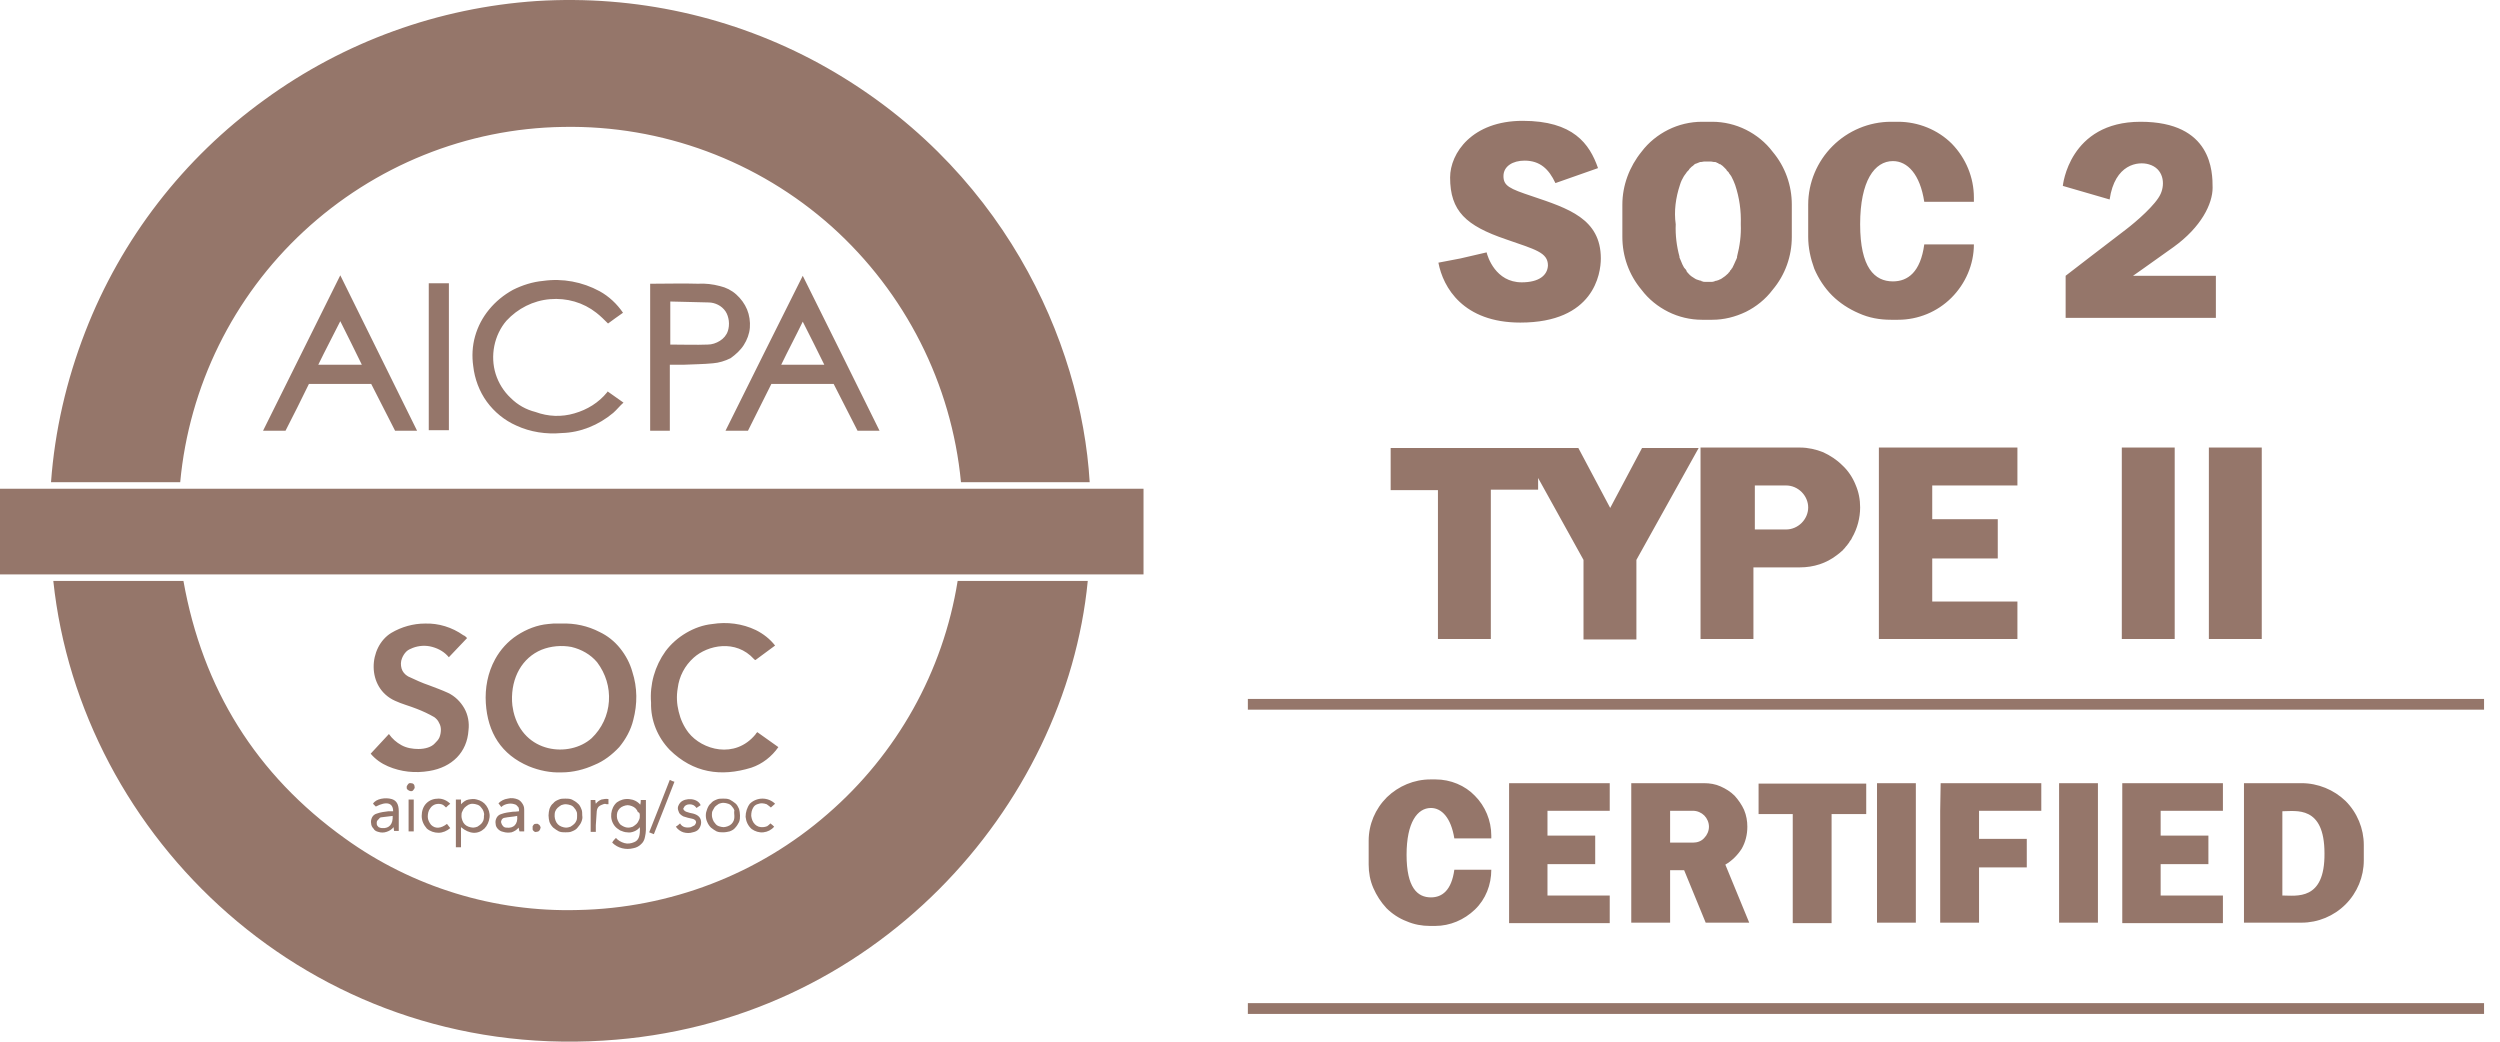 <svg width="216" height="90" viewBox="0 0 216 90" fill="none" xmlns="http://www.w3.org/2000/svg">
<path d="M70.814 5.506C63.332 1.422 54.88 -0.439 46.387 0.087C37.894 0.653 29.725 3.606 22.85 8.62C15.853 13.676 10.475 20.632 7.36 28.68C5.743 32.845 4.732 37.213 4.408 41.661H15.57C16.339 33.371 20.14 25.646 26.247 19.985C32.354 14.323 40.321 11.087 48.652 10.966C57.185 10.804 65.476 13.878 71.865 19.58C78.215 25.282 82.219 33.169 83.028 41.661H94.149C93.421 29.488 86.586 14.161 70.814 5.506ZM52.453 33.897C51.725 34.786 50.755 35.393 49.622 35.717C48.531 36.04 47.358 36 46.266 35.595C45.457 35.393 44.729 34.989 44.122 34.382C43.516 33.816 43.071 33.088 42.828 32.319C42.586 31.551 42.545 30.702 42.707 29.893C42.869 29.084 43.233 28.316 43.758 27.709C44.729 26.657 46.063 25.97 47.519 25.849C48.975 25.727 50.391 26.132 51.523 27.022C51.887 27.305 52.211 27.628 52.534 27.952C52.939 27.669 53.343 27.345 53.828 27.022C53.303 26.253 52.615 25.606 51.806 25.161C50.31 24.352 48.611 24.029 46.913 24.271C46.023 24.352 45.133 24.635 44.324 25.04C43.516 25.485 42.828 26.051 42.262 26.738C41.696 27.426 41.291 28.194 41.049 29.044C40.806 29.893 40.766 30.783 40.887 31.632C41.008 32.724 41.413 33.816 42.06 34.706C42.707 35.595 43.596 36.323 44.608 36.768C45.821 37.334 47.196 37.536 48.531 37.415C50.148 37.375 51.725 36.728 52.979 35.676C53.303 35.393 53.545 35.069 53.869 34.786L52.494 33.816C52.494 33.816 52.494 33.856 52.453 33.897ZM62.685 37.213H64.626L66.648 33.169H72.027L74.09 37.213H75.991C73.766 32.724 71.582 28.275 69.358 23.827C67.134 28.275 64.909 32.724 62.685 37.213ZM67.498 31.511C68.104 30.257 68.751 29.044 69.358 27.79C70.005 29.044 70.612 30.297 71.219 31.511H67.498ZM22.729 37.213H24.67C25.357 35.878 26.045 34.503 26.692 33.169H32.071C32.758 34.503 33.446 35.878 34.133 37.213H36.034L29.401 23.786C27.177 28.275 24.953 32.724 22.729 37.213ZM27.501 31.511C28.107 30.257 28.754 29.044 29.401 27.75C30.048 29.044 30.655 30.257 31.262 31.511H27.501ZM64.262 29.812C64.546 29.367 64.748 28.841 64.788 28.316C64.829 27.79 64.748 27.224 64.546 26.738C64.343 26.253 64.02 25.808 63.615 25.444C63.211 25.08 62.726 24.838 62.2 24.716C61.593 24.555 60.946 24.474 60.299 24.514C59.005 24.474 57.711 24.514 56.376 24.514C56.295 24.514 56.215 24.514 56.174 24.514V37.213H57.873V31.511C58.317 31.511 58.722 31.511 59.126 31.511C59.935 31.47 60.784 31.47 61.593 31.389C62.119 31.349 62.645 31.187 63.13 30.944C63.575 30.621 63.979 30.257 64.262 29.812ZM62.887 28.599C62.766 28.963 62.523 29.246 62.2 29.448C61.876 29.65 61.512 29.771 61.148 29.771C60.097 29.812 59.005 29.771 57.913 29.771V26.051C59.045 26.091 60.137 26.091 61.229 26.132C61.512 26.132 61.795 26.213 62.038 26.334C62.281 26.455 62.523 26.657 62.685 26.9C62.847 27.143 62.928 27.426 62.968 27.709C63.009 28.032 62.968 28.356 62.887 28.599ZM37.045 37.172H38.784V24.474H37.045V37.172ZM151.901 70.335H154.893V79.758H158.249V70.335H161.242V67.706H151.941V70.335H151.901ZM162.173 79.718H165.529V67.666H162.173V79.718ZM177.905 79.718H181.261V67.666H177.905V79.718ZM167.632 70.052V72.478V74.945V79.718H170.989V74.945H175.114V72.478H170.989V70.052H176.368V67.666H167.672L167.632 70.052ZM183.364 70.052V72.195V74.662V77.372V79.758H192.06V77.372H186.68V74.662H190.806V72.195H186.68V70.052H192.06V67.666H183.364V70.052ZM130.385 79.758H139.081V77.372H133.702V74.662H137.826V72.195H133.702V70.052H139.081V67.666H130.385V79.758ZM198.854 67.666H193.879V79.718H198.854C200.269 79.718 201.644 79.151 202.655 78.14C203.666 77.129 204.232 75.754 204.232 74.339V73.004C204.232 71.589 203.666 70.214 202.655 69.203C201.644 68.232 200.269 67.666 198.854 67.666ZM197.196 77.372V70.092C198.368 70.092 200.835 69.567 200.835 73.732C200.875 77.857 198.408 77.372 197.196 77.372ZM150.97 71.427C150.97 70.942 150.89 70.456 150.687 69.971C150.485 69.526 150.202 69.122 149.878 68.758C149.515 68.394 149.11 68.151 148.664 67.949C148.22 67.747 147.735 67.666 147.209 67.666H140.941V79.718H144.297V75.188H145.511L147.371 79.718H151.132L149.069 74.703C149.635 74.379 150.121 73.894 150.485 73.328C150.808 72.761 150.97 72.114 150.97 71.427ZM146.279 72.802H144.297V70.052H146.279C146.643 70.052 147.007 70.214 147.249 70.456C147.492 70.699 147.654 71.063 147.654 71.427C147.654 71.791 147.492 72.155 147.249 72.397C147.007 72.681 146.643 72.802 146.279 72.802ZM124.238 55.21H128.808V42.309H132.893V41.298L136.815 48.375V55.25H141.385V48.375L146.764 38.709H141.871L139.121 43.886L136.371 38.709H120.153V42.349H124.238V55.21ZM174.305 41.945V38.669H162.335V55.21H174.305V51.974H166.945V48.254H172.607V44.856H166.945V41.945H174.305ZM124.035 67.342H123.591C122.176 67.342 120.841 67.908 119.83 68.879C118.819 69.89 118.253 71.225 118.253 72.64V74.703C118.253 75.39 118.374 76.078 118.656 76.725C118.94 77.372 119.304 77.938 119.79 78.464C120.274 78.949 120.882 79.353 121.528 79.596C122.176 79.879 122.863 80.001 123.551 80.001H123.995C125.289 80.001 126.503 79.475 127.433 78.585C128.363 77.695 128.848 76.442 128.848 75.147H125.654C125.411 76.927 124.602 77.534 123.631 77.534C122.459 77.534 121.528 76.684 121.528 73.853C121.528 71.063 122.459 69.809 123.631 69.809C124.561 69.809 125.37 70.659 125.654 72.438H128.848V72.195C128.848 70.901 128.322 69.647 127.433 68.758C126.584 67.868 125.33 67.342 124.035 67.342ZM163.385 27.628H163.993C165.731 27.628 167.389 26.941 168.603 25.727C169.816 24.514 170.544 22.856 170.544 21.117H166.257C165.934 23.503 164.842 24.312 163.548 24.312C161.97 24.312 160.716 23.139 160.716 19.378C160.716 15.617 161.97 13.918 163.548 13.918C164.802 13.918 165.893 15.051 166.257 17.437H170.544V17.073C170.544 15.334 169.857 13.676 168.643 12.422C167.431 11.209 165.731 10.521 163.993 10.521H163.385C161.485 10.521 159.666 11.29 158.331 12.624C156.997 13.959 156.228 15.779 156.228 17.679V20.47C156.228 21.4 156.429 22.33 156.754 23.22C157.117 24.069 157.643 24.878 158.29 25.525C158.937 26.172 159.746 26.698 160.595 27.062C161.485 27.466 162.415 27.628 163.385 27.628ZM158.695 47.971C158.857 47.849 159.018 47.728 159.14 47.606C159.18 47.566 159.22 47.566 159.22 47.526C159.341 47.404 159.423 47.323 159.503 47.202C159.544 47.162 159.624 47.081 159.666 47C159.746 46.919 159.786 46.838 159.827 46.757C159.907 46.676 159.989 46.555 160.029 46.434C160.475 45.665 160.716 44.735 160.716 43.845C160.716 43.158 160.595 42.511 160.312 41.864C160.07 41.257 159.666 40.651 159.18 40.206C158.695 39.72 158.129 39.356 157.522 39.073C156.915 38.831 156.228 38.669 155.54 38.669H146.926V55.21H151.496V49.022H155.5C156.713 49.022 157.805 48.658 158.695 47.971ZM151.618 45.706V41.945H154.327C154.812 41.945 155.297 42.147 155.662 42.511C156.025 42.875 156.228 43.36 156.228 43.845C156.228 44.331 156.025 44.816 155.662 45.18C155.297 45.544 154.812 45.746 154.327 45.746H151.618V45.706ZM187.894 38.669H183.324V55.21H187.894V38.669ZM190.846 55.21H195.416V38.669H190.846V55.21ZM147.047 27.628H147.937C148.949 27.628 149.918 27.386 150.849 26.941C151.739 26.496 152.547 25.849 153.154 25.04C154.246 23.746 154.812 22.128 154.812 20.47V17.679C154.812 16.021 154.246 14.404 153.154 13.109C152.547 12.301 151.739 11.653 150.849 11.209C149.959 10.764 148.949 10.521 147.937 10.521H147.047C146.037 10.521 145.025 10.764 144.136 11.209C143.245 11.653 142.437 12.301 141.83 13.109C140.779 14.404 140.172 16.021 140.172 17.679V20.47C140.172 22.128 140.738 23.746 141.83 25.04C142.437 25.849 143.245 26.496 144.136 26.941C145.025 27.386 146.037 27.628 147.047 27.628ZM145.146 15.981C145.228 15.698 145.349 15.455 145.471 15.253C145.511 15.212 145.511 15.172 145.551 15.132C145.591 15.091 145.632 15.01 145.672 14.97C145.712 14.929 145.712 14.889 145.754 14.848C145.794 14.808 145.834 14.768 145.874 14.727C145.915 14.687 145.955 14.646 145.955 14.606C145.996 14.565 146.037 14.525 146.077 14.484C146.117 14.444 146.117 14.444 146.157 14.404C146.238 14.363 146.32 14.282 146.36 14.242L146.4 14.201C146.481 14.161 146.521 14.12 146.603 14.12C146.643 14.12 146.643 14.08 146.683 14.08C146.764 14.04 146.805 14.04 146.886 13.999C146.926 13.999 146.926 13.999 146.966 13.999C147.047 13.999 147.128 13.959 147.209 13.959H147.249C147.33 13.959 147.411 13.959 147.532 13.959C147.614 13.959 147.735 13.959 147.815 13.959H147.856C147.937 13.959 148.018 13.999 148.098 13.999C148.098 13.999 148.14 13.999 148.18 13.999C148.261 13.999 148.301 14.04 148.381 14.08C148.423 14.08 148.423 14.08 148.463 14.12C148.544 14.161 148.584 14.201 148.664 14.201L148.706 14.242C148.786 14.282 148.867 14.363 148.907 14.404C148.949 14.444 148.949 14.444 148.989 14.484C149.029 14.525 149.069 14.565 149.11 14.606C149.15 14.646 149.19 14.687 149.19 14.727C149.232 14.768 149.272 14.808 149.312 14.848C149.352 14.889 149.393 14.929 149.393 14.97C149.433 15.01 149.474 15.091 149.515 15.132C149.555 15.172 149.555 15.212 149.595 15.253C149.716 15.495 149.838 15.738 149.918 15.981C150.283 17.073 150.444 18.205 150.404 19.378C150.444 20.308 150.323 21.238 150.081 22.168C150.081 22.209 150.081 22.209 150.081 22.249C150.04 22.371 149.999 22.452 149.959 22.532C149.878 22.735 149.757 22.977 149.676 23.139C149.676 23.139 149.676 23.18 149.635 23.18C149.595 23.26 149.555 23.341 149.473 23.382C149.473 23.382 149.473 23.382 149.473 23.422C149.433 23.503 149.352 23.544 149.312 23.624C149.15 23.786 148.949 23.948 148.746 24.069C148.706 24.11 148.664 24.11 148.584 24.15C148.544 24.15 148.503 24.191 148.503 24.191C148.463 24.191 148.423 24.231 148.381 24.231C148.341 24.231 148.301 24.271 148.22 24.271C148.18 24.271 148.14 24.271 148.14 24.312C148.058 24.312 148.018 24.352 147.937 24.352H147.897C147.815 24.352 147.735 24.352 147.614 24.352C147.532 24.352 147.412 24.352 147.33 24.352H147.29C147.209 24.352 147.169 24.352 147.088 24.312C147.047 24.312 147.007 24.312 147.007 24.271C146.966 24.271 146.926 24.231 146.845 24.231C146.805 24.231 146.764 24.191 146.723 24.191C146.683 24.191 146.643 24.15 146.603 24.15C146.562 24.15 146.521 24.11 146.44 24.069C146.238 23.948 146.037 23.827 145.874 23.624C145.834 23.584 145.754 23.503 145.712 23.422C145.712 23.422 145.712 23.422 145.712 23.382C145.672 23.301 145.632 23.26 145.551 23.18C145.551 23.18 145.551 23.139 145.511 23.139C145.389 22.937 145.308 22.735 145.228 22.532C145.186 22.452 145.146 22.33 145.106 22.249C145.106 22.249 145.106 22.209 145.106 22.168C144.863 21.279 144.742 20.308 144.783 19.378C144.62 18.246 144.783 17.073 145.146 15.981ZM131.477 24.393C129.213 24.393 128.525 22.168 128.444 21.805L126.179 22.33L124.278 22.694C124.683 24.838 126.421 27.871 131.356 27.871C137.706 27.871 138.312 23.665 138.312 22.33C138.312 18.893 135.481 18.003 132.367 16.951C130.425 16.304 129.899 16.062 129.899 15.213C129.899 14.363 130.708 13.878 131.72 13.878C133.054 13.878 133.823 14.606 134.389 15.819L138.069 14.525C137.341 12.422 135.926 10.44 131.558 10.44C127.19 10.44 125.289 13.231 125.289 15.334C125.289 18.246 126.664 19.499 130.102 20.672C132.65 21.562 133.742 21.805 133.742 22.937C133.702 23.786 132.974 24.393 131.477 24.393ZM185.67 14.201C186.923 14.565 187.085 15.86 186.68 16.749C186.276 17.679 184.536 19.176 183.687 19.823C182.353 20.834 178.471 23.827 178.471 23.827V27.466H191.452V23.827H184.295C184.295 23.827 185.345 23.099 187.773 21.36C190.199 19.621 191.169 17.599 191.169 16.223C191.169 14.848 191.129 10.521 184.942 10.521C178.754 10.521 178.228 16.062 178.228 16.062L182.272 17.235C182.718 14.161 184.739 13.918 185.67 14.201Z" fill="#95766A"/>
<path d="M49.942 78.625C42.743 78.827 35.626 76.643 29.802 72.438C22.118 66.937 17.507 59.496 15.849 50.194H4.606C6.952 72.357 26.728 91.486 52.126 89.908C75.542 88.493 92.083 69.728 93.983 50.194H82.74C81.487 58.04 77.483 65.158 71.498 70.334C65.512 75.552 57.869 78.463 49.942 78.625ZM45.696 66.209C46.585 66.573 47.556 66.775 48.526 66.735C49.497 66.735 50.468 66.493 51.357 66.088C52.166 65.765 52.894 65.198 53.501 64.551C54.067 63.864 54.512 63.055 54.714 62.206C55.078 60.831 55.078 59.415 54.633 58.04C54.431 57.312 54.067 56.625 53.582 56.018C53.096 55.411 52.49 54.926 51.802 54.603C50.791 54.077 49.659 53.834 48.526 53.875C48.284 53.875 48.041 53.875 47.799 53.875C47.637 53.875 47.516 53.915 47.354 53.915C46.423 53.996 45.493 54.36 44.684 54.886C43.876 55.411 43.229 56.139 42.784 56.948C42.137 58.121 41.894 59.456 41.975 60.75C42.137 63.298 43.309 65.198 45.696 66.209ZM46.788 56.139C47.596 55.816 48.526 55.735 49.376 55.897C50.225 56.099 51.034 56.544 51.6 57.231C52.328 58.202 52.692 59.375 52.611 60.588C52.53 61.801 52.005 62.934 51.115 63.783C49.214 65.481 45.21 65.118 44.361 61.478C44.28 61.114 44.24 60.75 44.24 60.588C44.159 58.525 45.129 56.827 46.788 56.139ZM36.151 64.713C35.666 64.713 35.14 64.632 34.695 64.389C34.25 64.147 33.886 63.823 33.603 63.419C33.078 63.985 32.552 64.551 32.026 65.118C32.431 65.603 32.956 65.967 33.523 66.209C34.655 66.695 35.868 66.816 37.081 66.614C39.063 66.29 40.357 64.996 40.478 63.095C40.559 62.448 40.438 61.761 40.115 61.195C39.791 60.628 39.306 60.143 38.699 59.86C38.173 59.617 37.607 59.415 37.081 59.213C36.475 59.011 35.868 58.728 35.261 58.444C34.978 58.283 34.776 58.04 34.695 57.757C34.614 57.474 34.614 57.15 34.736 56.867C34.817 56.665 34.938 56.463 35.1 56.301C35.261 56.139 35.464 56.058 35.666 55.977C36.192 55.775 36.798 55.735 37.364 55.897C37.931 56.058 38.416 56.342 38.78 56.786C39.306 56.22 39.831 55.694 40.357 55.128C40.236 55.007 40.155 54.926 40.034 54.886C39.063 54.198 37.89 53.834 36.718 53.875C35.706 53.875 34.695 54.158 33.806 54.683C31.824 55.897 31.622 59.415 34.129 60.547C34.736 60.831 35.383 60.992 35.989 61.235C36.515 61.437 37.041 61.68 37.526 61.963C37.688 62.084 37.85 62.246 37.931 62.448C38.052 62.651 38.093 62.853 38.093 63.055C38.093 63.257 38.052 63.5 37.971 63.702C37.89 63.904 37.728 64.066 37.567 64.228C37.284 64.551 36.718 64.713 36.151 64.713ZM57.869 64.794C59.891 66.776 62.277 67.14 64.906 66.331C65.876 66.007 66.685 65.36 67.251 64.551L65.431 63.257C65.35 63.338 65.31 63.379 65.269 63.459C63.49 65.603 60.659 64.794 59.486 63.298C59.082 62.772 58.799 62.165 58.637 61.478C58.475 60.831 58.435 60.143 58.556 59.456C58.678 58.444 59.163 57.514 59.931 56.827C61.144 55.735 63.571 55.209 65.148 56.948C65.189 56.989 65.229 57.029 65.269 57.029L66.968 55.775C66.523 55.209 65.957 54.764 65.31 54.441C64.137 53.875 62.803 53.713 61.549 53.915C60.74 53.996 59.972 54.279 59.284 54.683C58.597 55.088 57.99 55.614 57.505 56.261C56.574 57.555 56.13 59.132 56.251 60.709C56.211 62.246 56.817 63.702 57.869 64.794ZM53.299 69.323C53.016 69.566 52.854 69.93 52.813 70.294C52.773 70.658 52.854 71.022 53.096 71.346C53.218 71.507 53.38 71.629 53.582 71.75C53.784 71.831 53.986 71.912 54.188 71.912C54.391 71.952 54.593 71.912 54.795 71.831C54.997 71.75 55.159 71.629 55.28 71.467C55.321 72.195 55.2 72.599 54.795 72.761C54.512 72.882 54.229 72.923 53.946 72.842C53.663 72.761 53.38 72.599 53.218 72.397C53.096 72.518 52.975 72.64 52.894 72.802C53.137 73.044 53.42 73.206 53.744 73.287C54.067 73.368 54.391 73.368 54.714 73.287C54.957 73.246 55.2 73.125 55.361 72.963C55.563 72.802 55.685 72.559 55.725 72.316C55.766 72.114 55.806 71.912 55.806 71.71C55.806 70.901 55.806 70.132 55.806 69.323C55.806 69.243 55.806 69.162 55.806 69.121H55.361C55.361 69.243 55.361 69.364 55.321 69.526C55.078 69.243 54.755 69.081 54.35 69.04C53.946 69 53.582 69.121 53.299 69.323ZM55.28 70.456C55.28 70.577 55.28 70.739 55.2 70.86C55.159 70.982 55.078 71.103 54.997 71.184C54.916 71.265 54.795 71.346 54.674 71.426C54.552 71.467 54.431 71.507 54.269 71.507C54.027 71.507 53.784 71.386 53.582 71.224C53.42 71.022 53.299 70.779 53.299 70.537C53.299 70.415 53.299 70.294 53.339 70.173C53.38 70.051 53.46 69.93 53.541 69.849C53.622 69.768 53.744 69.687 53.865 69.647C53.986 69.606 54.108 69.566 54.229 69.566C54.35 69.566 54.471 69.606 54.593 69.647C54.714 69.687 54.835 69.768 54.916 69.849C54.997 69.93 55.078 70.051 55.119 70.173C55.24 70.173 55.28 70.294 55.28 70.456ZM39.831 69.081H39.387V73.206H39.831V71.467C40.559 72.073 41.287 72.114 41.853 71.588C42.096 71.346 42.258 70.982 42.298 70.618C42.339 70.254 42.218 69.89 42.015 69.606C41.813 69.323 41.53 69.162 41.206 69.081C40.964 69 40.721 69.04 40.478 69.081C40.236 69.121 40.034 69.283 39.831 69.485C39.831 69.323 39.831 69.202 39.831 69.081ZM40.843 69.445C40.964 69.445 41.126 69.485 41.247 69.526C41.368 69.566 41.49 69.647 41.571 69.768C41.651 69.849 41.732 69.971 41.773 70.092C41.813 70.213 41.853 70.334 41.813 70.496C41.813 70.618 41.813 70.739 41.773 70.86C41.732 70.982 41.651 71.103 41.571 71.184C41.49 71.265 41.368 71.346 41.247 71.426C41.126 71.467 41.004 71.507 40.883 71.507C40.762 71.507 40.6 71.467 40.478 71.426C40.357 71.386 40.236 71.305 40.155 71.224C40.074 71.143 39.993 71.022 39.953 70.901C39.912 70.779 39.872 70.658 39.872 70.496C39.872 70.375 39.872 70.213 39.953 70.092C39.993 69.971 40.074 69.849 40.155 69.768C40.236 69.687 40.357 69.606 40.478 69.526C40.559 69.485 40.681 69.445 40.843 69.445ZM47.394 70.456C47.394 70.658 47.435 70.86 47.475 71.022C47.556 71.224 47.677 71.386 47.799 71.507C47.96 71.629 48.122 71.75 48.284 71.831C48.486 71.912 48.648 71.912 48.85 71.912C49.052 71.912 49.255 71.912 49.416 71.831C49.618 71.75 49.78 71.669 49.901 71.507C50.023 71.346 50.144 71.224 50.225 71.022C50.306 70.82 50.346 70.658 50.306 70.456C50.306 70.254 50.306 70.051 50.225 69.89C50.144 69.687 50.063 69.526 49.901 69.404C49.78 69.283 49.578 69.162 49.416 69.081C49.214 69 49.052 69 48.85 69C48.648 69 48.446 69 48.284 69.081C48.082 69.162 47.92 69.243 47.799 69.404C47.637 69.526 47.556 69.687 47.475 69.89C47.435 70.051 47.394 70.254 47.394 70.456ZM49.861 70.456C49.861 70.577 49.861 70.739 49.821 70.86C49.78 70.982 49.699 71.103 49.618 71.184C49.538 71.265 49.416 71.346 49.295 71.426C49.174 71.467 49.052 71.507 48.89 71.507C48.769 71.507 48.648 71.467 48.526 71.426C48.405 71.386 48.284 71.305 48.203 71.224C48.122 71.143 48.041 71.022 48.001 70.901C47.96 70.779 47.92 70.658 47.92 70.537C47.92 70.415 47.92 70.254 47.96 70.132C48.001 70.011 48.082 69.89 48.163 69.809C48.243 69.728 48.365 69.647 48.486 69.566C48.607 69.526 48.729 69.485 48.89 69.485C49.012 69.485 49.174 69.526 49.295 69.566C49.416 69.606 49.538 69.687 49.618 69.809C49.699 69.89 49.78 70.011 49.821 70.132C49.861 70.213 49.861 70.334 49.861 70.456ZM60.983 70.456C60.983 70.658 61.023 70.86 61.104 71.022C61.185 71.224 61.306 71.386 61.428 71.507C61.589 71.629 61.751 71.75 61.913 71.831C62.115 71.912 62.277 71.912 62.479 71.912C62.681 71.912 62.883 71.871 63.045 71.831C63.248 71.75 63.409 71.669 63.531 71.507C63.652 71.386 63.773 71.184 63.854 71.022C63.935 70.82 63.935 70.658 63.935 70.456C63.935 70.254 63.895 70.051 63.854 69.89C63.773 69.728 63.692 69.526 63.531 69.404C63.369 69.283 63.207 69.162 63.045 69.081C62.843 69 62.681 69 62.479 69C62.277 69 62.075 69 61.913 69.081C61.711 69.162 61.549 69.243 61.428 69.404C61.266 69.526 61.185 69.687 61.104 69.89C61.023 70.092 60.983 70.254 60.983 70.456ZM63.45 70.496C63.45 70.618 63.45 70.739 63.409 70.86C63.369 70.982 63.288 71.103 63.207 71.184C63.126 71.265 63.005 71.346 62.883 71.386C62.762 71.426 62.641 71.467 62.519 71.467C62.398 71.467 62.236 71.426 62.115 71.386C61.994 71.346 61.872 71.265 61.791 71.143C61.711 71.062 61.63 70.941 61.589 70.82C61.549 70.698 61.508 70.577 61.508 70.415C61.508 70.294 61.508 70.132 61.589 70.011C61.67 69.89 61.711 69.768 61.791 69.687C61.872 69.606 61.994 69.526 62.115 69.445C62.236 69.404 62.358 69.364 62.519 69.364C62.641 69.364 62.803 69.404 62.924 69.445C63.045 69.485 63.167 69.566 63.248 69.687C63.328 69.768 63.409 69.89 63.45 70.011C63.409 70.213 63.45 70.334 63.45 70.496ZM32.673 71.871C32.916 71.952 33.159 71.952 33.401 71.871C33.644 71.79 33.846 71.669 34.008 71.467C34.008 71.629 34.048 71.71 34.048 71.79H34.453C34.453 71.224 34.453 70.658 34.453 70.092C34.453 69.485 34.251 69.162 33.846 69.04C33.32 68.879 32.471 69 32.228 69.445C32.309 69.526 32.39 69.606 32.471 69.687C33.401 69.202 33.967 69.364 33.967 70.092C33.846 70.092 33.684 70.092 33.563 70.092C33.239 70.132 32.875 70.173 32.552 70.294C32.39 70.334 32.228 70.456 32.148 70.618C32.067 70.779 32.026 70.982 32.067 71.143C32.067 71.305 32.148 71.467 32.269 71.588C32.35 71.75 32.511 71.831 32.673 71.871ZM32.916 70.618C33.239 70.577 33.603 70.537 33.927 70.496C33.967 71.184 33.644 71.588 33.037 71.548C32.916 71.548 32.794 71.507 32.714 71.467C32.633 71.386 32.552 71.305 32.552 71.184C32.552 71.143 32.552 71.062 32.552 71.022C32.552 70.982 32.592 70.901 32.633 70.86C32.673 70.82 32.714 70.779 32.754 70.739C32.794 70.658 32.875 70.618 32.916 70.618ZM44.321 70.132C43.997 70.173 43.633 70.213 43.309 70.334C43.148 70.375 42.986 70.496 42.905 70.658C42.824 70.82 42.784 70.982 42.824 71.184C42.824 71.346 42.905 71.507 43.026 71.629C43.148 71.75 43.269 71.831 43.471 71.871C43.714 71.952 43.957 71.952 44.199 71.912C44.442 71.831 44.644 71.71 44.806 71.507C44.846 71.629 44.846 71.75 44.887 71.831H45.291C45.291 71.224 45.291 70.658 45.291 70.051C45.291 69.849 45.291 69.687 45.17 69.485C45.048 69.283 44.927 69.162 44.765 69.081C44.482 68.96 44.159 68.919 43.876 69C43.552 69.04 43.269 69.202 43.067 69.404L43.309 69.728C43.471 69.566 43.673 69.485 43.916 69.445C44.159 69.404 44.361 69.445 44.563 69.526C44.644 69.566 44.725 69.687 44.806 69.768C44.846 69.89 44.846 69.971 44.846 70.092C44.563 70.132 44.442 70.132 44.321 70.132ZM43.754 71.507C43.633 71.507 43.552 71.467 43.471 71.386C43.39 71.305 43.35 71.224 43.309 71.103C43.269 70.982 43.309 70.901 43.35 70.82C43.39 70.739 43.512 70.658 43.593 70.658C43.957 70.577 44.321 70.577 44.684 70.496C44.765 71.224 44.361 71.588 43.754 71.507ZM59.689 71.467C59.527 71.507 59.325 71.507 59.163 71.467C59.001 71.426 58.839 71.305 58.758 71.143C58.637 71.265 58.516 71.346 58.394 71.426C58.556 71.669 58.799 71.831 59.041 71.912C59.325 71.993 59.608 71.993 59.85 71.912C60.053 71.871 60.255 71.79 60.376 71.629C60.497 71.467 60.578 71.265 60.578 71.062C60.578 70.658 60.336 70.415 59.891 70.294C59.689 70.254 59.486 70.213 59.284 70.132C59.163 70.092 59.001 69.93 59.041 69.849C59.082 69.768 59.122 69.728 59.163 69.647C59.203 69.606 59.284 69.566 59.365 69.526C59.527 69.485 59.689 69.485 59.81 69.526C59.972 69.566 60.093 69.687 60.174 69.809C60.295 69.728 60.416 69.647 60.538 69.566C60.255 68.919 59.203 68.919 58.799 69.323C58.718 69.404 58.637 69.526 58.597 69.647C58.556 69.768 58.556 69.89 58.597 70.011C58.637 70.132 58.678 70.254 58.758 70.334C58.839 70.415 58.961 70.496 59.041 70.537C59.284 70.618 59.567 70.698 59.81 70.739C60.012 70.779 60.174 70.901 60.133 71.103C60.093 71.184 60.053 71.265 60.012 71.305C59.85 71.386 59.769 71.426 59.689 71.467ZM66.604 69.768C66.725 69.647 66.847 69.566 66.968 69.445C66.685 69.162 66.281 69 65.876 69C65.472 69 65.067 69.162 64.784 69.445C64.542 69.768 64.42 70.173 64.42 70.577C64.461 70.982 64.623 71.346 64.946 71.629C65.229 71.831 65.593 71.952 65.957 71.912C66.321 71.871 66.644 71.71 66.887 71.426C66.806 71.346 66.685 71.224 66.564 71.143C66.483 71.224 66.402 71.305 66.281 71.386C66.159 71.426 66.038 71.467 65.917 71.467C65.795 71.467 65.674 71.467 65.553 71.426C65.431 71.386 65.31 71.305 65.229 71.224C65.027 71.022 64.946 70.779 64.906 70.496C64.906 70.213 64.946 69.971 65.108 69.728C65.189 69.606 65.31 69.526 65.431 69.485C65.553 69.445 65.674 69.404 65.836 69.404C65.957 69.404 66.119 69.445 66.24 69.485C66.402 69.606 66.523 69.687 66.604 69.768ZM37.648 69.485C37.809 69.445 37.971 69.445 38.133 69.485C38.295 69.526 38.416 69.647 38.537 69.768C38.659 69.647 38.78 69.526 38.901 69.445C38.618 69.162 38.254 69 37.89 69C37.486 69 37.122 69.121 36.839 69.404C36.556 69.687 36.434 70.092 36.434 70.496C36.434 70.901 36.596 71.265 36.879 71.588C37.162 71.831 37.526 71.952 37.89 71.952C38.254 71.952 38.618 71.79 38.901 71.548L38.618 71.184C38.093 71.588 37.607 71.629 37.243 71.265C37.081 71.062 36.96 70.82 36.96 70.577C36.96 70.334 37.001 70.051 37.162 69.849C37.284 69.647 37.486 69.526 37.648 69.485ZM58.273 67.544C58.111 67.504 58.03 67.463 57.869 67.382C57.262 68.919 56.696 70.415 56.089 71.912L56.494 72.073C57.1 70.577 57.666 69.081 58.273 67.544ZM51.56 70.092C51.56 70.011 51.6 69.89 51.641 69.809C51.681 69.728 51.762 69.647 51.843 69.606C51.924 69.566 52.005 69.526 52.126 69.485C52.207 69.445 52.328 69.445 52.409 69.485C52.449 69.485 52.53 69.485 52.571 69.485V69.04C52.368 69 52.166 69.04 51.964 69.081C51.762 69.162 51.6 69.283 51.479 69.445C51.438 69.283 51.438 69.202 51.438 69.121H51.034V71.871H51.479C51.479 71.669 51.479 71.467 51.479 71.305C51.519 70.901 51.519 70.496 51.56 70.092ZM35.302 71.831H35.747V69.081H35.302V71.831ZM46.019 71.507C46.019 71.548 46.019 71.588 46.019 71.669C46.019 71.71 46.06 71.75 46.1 71.79C46.141 71.831 46.181 71.871 46.221 71.871C46.262 71.871 46.302 71.912 46.343 71.871C46.545 71.871 46.666 71.75 46.707 71.507C46.707 71.467 46.707 71.426 46.666 71.386C46.666 71.346 46.626 71.305 46.585 71.265C46.545 71.224 46.504 71.224 46.464 71.184C46.423 71.184 46.383 71.143 46.343 71.184C46.302 71.184 46.262 71.184 46.221 71.184C46.181 71.184 46.141 71.224 46.1 71.265C46.06 71.305 46.06 71.346 46.019 71.386C46.019 71.426 46.019 71.467 46.019 71.507ZM35.828 68.029C35.828 67.787 35.706 67.665 35.504 67.665C35.464 67.665 35.423 67.665 35.383 67.665C35.342 67.665 35.302 67.706 35.261 67.746C35.221 67.787 35.221 67.827 35.181 67.868C35.14 67.908 35.14 67.948 35.14 67.989C35.14 68.029 35.14 68.07 35.14 68.11C35.14 68.151 35.181 68.191 35.221 68.231C35.261 68.272 35.302 68.272 35.342 68.312C35.383 68.312 35.423 68.353 35.464 68.353C35.504 68.353 35.545 68.353 35.585 68.353C35.626 68.353 35.666 68.312 35.706 68.272C35.747 68.231 35.747 68.191 35.787 68.151C35.828 68.11 35.828 68.07 35.828 68.029ZM107.815 60.386V61.316H214.622V60.386H107.815ZM107.815 87.603H214.622V86.673H107.815V87.603Z" fill="#95766A"/>
<path d="M98.8 49.629V42.227H0V49.629H98.8Z" fill="#95766A"/>
</svg>
